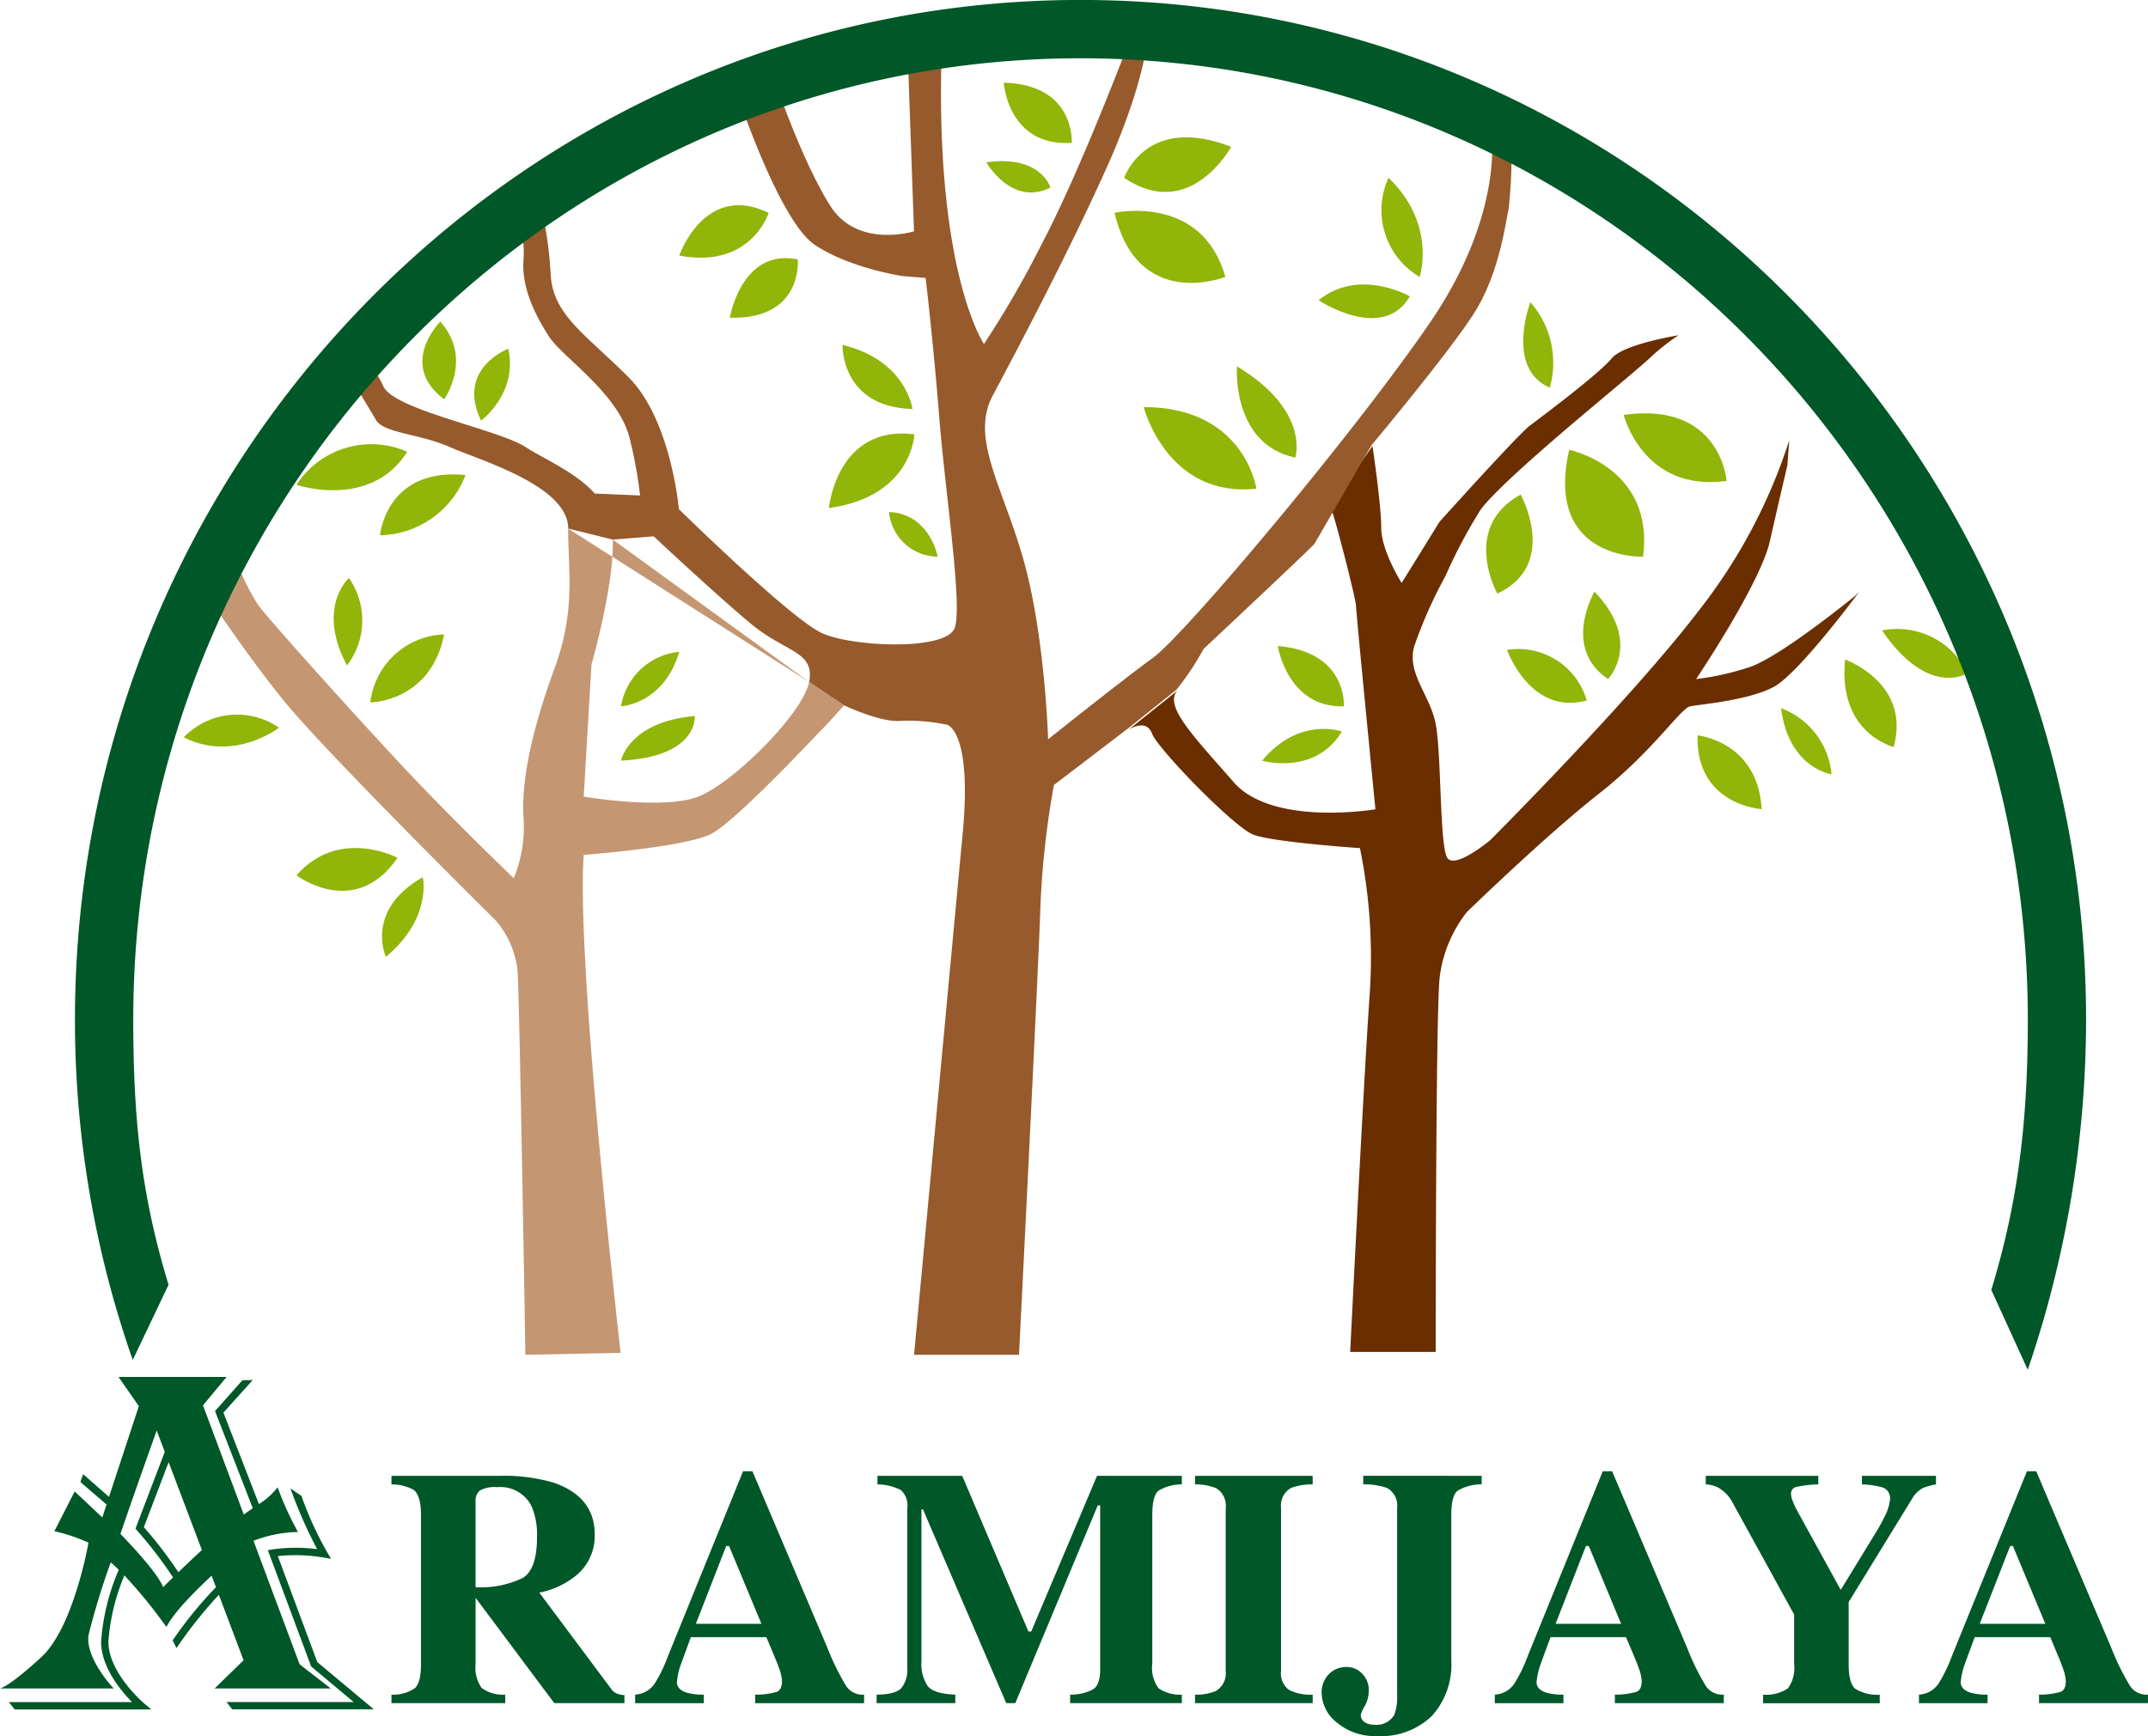 <svg xmlns="http://www.w3.org/2000/svg" width="244.487" height="197.65" viewBox="0 0 244.487 197.65"><defs><style>.a{fill:#c49672;}.b{fill:#6a2e00;}.c{fill:#965a2c;}.d{fill:#91b508;}.e{fill:#005727;}</style></defs><g transform="translate(-595.527 -3125.881)"><g transform="translate(595.527 3125.881)"><path class="a" d="M157.224,320.765,129.8,303.3c0,4.863.882,9.29-1.549,15.923s-3.761,12.39-3.539,16.812a15.337,15.337,0,0,1-1.1,7.076s-5.753-5.53-10.845-10.838S95.742,313.69,94.631,312.14s-3.753-6.634-3.533-9.73l-3.319,7.073s4.867,7.524,9.728,13.493,24.11,25,24.11,25a10.513,10.513,0,0,1,2.434,5.746c.222,3.317.885,43.643.885,43.643l10.838-.223s-5.089-44.305-4.2-56.692c0,0,11.719-.877,14.593-2.431s11.945-11.28,12.607-11.943,2.43-2.652,2.43-2.652l-3.979-2.657c-.666,3.542-8.626,11.5-12.606,13.05s-13.046,0-13.046,0l.883-15.039s2.571-8.924,2.43-14.222Z" transform="translate(-65.135 -243.122)"/><path class="b" d="M323.27,308.668c-4.424-5.086-7.959-8.622-6.414-10.388l-5.525,4.417s1.99-1.325,2.653.442,9.286,10.617,11.494,11.5,12.173,1.548,12.173,1.548a62.146,62.146,0,0,1,1.1,16.807c-.66,9.29-2.209,40.55-2.209,40.55h9.735s-.007-38.116.44-42.542a14.98,14.98,0,0,1,3.094-7.521s8.851-8.62,15.043-13.487,9.285-9.732,10.394-9.951,6.637-.665,9.512-2.214S394.489,287,394.489,287l-.44.439s-8.631,7.077-12.167,8.182a31.532,31.532,0,0,1-5.971,1.325s7.3-10.834,8.4-15.7,1.993-8.624,1.993-8.624l.214-2.877a61.789,61.789,0,0,1-10.171,19.241c-7.74,10.176-23.889,26.319-23.889,26.319s-3.978,3.319-4.86,1.993-.667-11.948-1.325-15.264-3.319-5.748-2.434-8.845a51.841,51.841,0,0,1,3.538-7.963,59.725,59.725,0,0,1,3.98-7.523c1.658-2.318,8.292-7.959,10.617-9.947s7.959-6.638,8.955-7.631a24.756,24.756,0,0,1,2.984-2.322s-6.3.993-7.631,2.652-7.957,6.636-9.286,7.629-10.282,10.949-10.282,10.949L342.4,286s-2.325-3.652-2.325-6.3-.994-9.29-.994-9.29l-4.789,6.9c.444.886,2.908,10.573,2.908,11.238s2.215,23.221,2.215,23.221-11.725,1.991-16.148-3.1" transform="translate(-182.863 -219.631)"/><path class="c" d="M217.233,260.763a30.631,30.631,0,0,0,3.1-4.65s10.62-9.951,12.608-11.943l6.525-11.28s8.624-10.281,11.611-14.929,3.652-10.616,3.982-11.939a59.07,59.07,0,0,0,.333-6.97l-.663-2.654-1.662.663s1.662,9.29-6.964,21.9-27.873,35.5-31.519,38.152-11.944,9.286-11.944,9.286-.333-11.278-2.654-19.9-6.3-14.265-3.648-19.239,8.621-16.261,12.938-25.879,4.644-14.6,4.644-14.6h-1.992s-5.528,14.706-9.952,23.111a113.291,113.291,0,0,1-6.635,11.5s-5.31-7.738-4.867-31.406l-3.76-.221.663,18.8s-6.415,1.99-9.509-2.873-5.973-13.274-5.973-13.274l-4.422,1.106s4.646,13.934,8.623,16.589,9.955,3.542,9.955,3.542l2.652.219s.889,7.519,1.553,15.923,2.654,21.233,1.767,23.887-11.5,2.213-15.039.665-16.37-14.159-16.37-14.159-.878-10.172-5.747-15.037-8.624-7.078-8.846-11.722a43.946,43.946,0,0,0-1.326-8.628l-2.659,1.775a11.047,11.047,0,0,1,.889,5.3c-.222,3.1,1.327,6.194,2.877,8.626s8.183,6.638,9.287,11.943a49.547,49.547,0,0,1,1.107,6.192l-5.085-.219.019.087c-2.187-2.48-5.722-3.945-7.982-5.394-3.1-1.994-14.822-4.2-16.148-6.859a12.312,12.312,0,0,0-2.651-3.756l-1.991,1.327s2.875,4.64,3.76,6.19,4.867,1.55,8.4,3.1,13.5,4.421,13.5,9.29l5.084,1.256,4.647-.373s7.072,6.634,11.056,9.949,7.3,3.1,6.637,6.638l3.978,2.656s4.207,1.988,6.415,1.767a21.31,21.31,0,0,1,5.312.444s2.873.665,1.769,12.384-5.533,59.345-5.533,59.345h11.945s2.213-43.862,2.433-50.939A99.927,99.927,0,0,1,203.3,271.6l8.407-6.417Z" transform="translate(-83.344 -182.228)"/><g transform="translate(20.917 9.412)"><path class="d" d="M189.259,354.447c8.846-.442,8.4-5.082,8.4-5.082-7.519.663-8.4,5.082-8.4,5.082" transform="translate(-139.494 -277.262)"/><path class="d" d="M195.89,333.935a7.448,7.448,0,0,0-6.631,6.2s4.86-.221,6.631-6.2" transform="translate(-139.494 -269.136)"/><path class="d" d="M132.238,397.206c5.31-4.421,4.2-9.069,4.2-9.069-6.631,3.761-4.2,9.069-4.2,9.069" transform="translate(-109.237 -297.68)"/><path class="d" d="M122.726,382.229s-6.631-3.542-11.5,1.99c0,0,6.643,5.084,11.5-1.99" transform="translate(-98.398 -293.98)"/><path class="d" d="M128.988,337.475s6.856,0,8.4-7.74a8.777,8.777,0,0,0-8.4,7.74" transform="translate(-107.754 -266.924)"/><path class="d" d="M121.692,326.137a8.431,8.431,0,0,0,.222-9.949s-3.759,3.315-.222,9.949" transform="translate(-103.113 -259.79)"/><path class="d" d="M84.132,351.576c5.749,2.877,10.838-1.1,10.838-1.1a8.409,8.409,0,0,0-10.838,1.1" transform="translate(-84.132 -277.042)"/><path class="d" d="M131.327,298.2a10.641,10.641,0,0,0,9.727-6.857c-9.067-.888-9.727,6.857-9.727,6.857" transform="translate(-108.986 -246.671)"/><path class="d" d="M123.833,284.863a10.146,10.146,0,0,0-12.6,3.759s8.407,2.873,12.6-3.759" transform="translate(-98.401 -242.841)"/><path class="d" d="M154.745,269.234s4.207-3.094,3.1-8.182c0,0-5.972,2.211-3.1,8.182" transform="translate(-120.906 -230.754)"/><path class="d" d="M143.982,263.363s3.318-4.646-.444-8.847c0,0-4.866,4.865.444,8.847" transform="translate(-114.343 -227.312)"/><path class="d" d="M253.731,300.3a5.58,5.58,0,0,0,5.529,5.086s-.885-4.863-5.529-5.086" transform="translate(-173.447 -251.422)"/><path class="d" d="M248.979,281.515c-8.845-1.108-9.731,8.4-9.731,8.4,9.514-1.327,9.731-8.4,9.731-8.4" transform="translate(-165.82 -241.483)"/><path class="d" d="M250.478,267.42s-.659-5.53-7.959-7.3c0,0-.219,7.076,7.959,7.3" transform="translate(-167.542 -230.265)"/><path class="d" d="M337.346,265.264s-.667,8.845,6.637,10.395c0,0,1.769-5.309-6.637-10.395" transform="translate(-217.472 -232.972)"/><path class="d" d="M314.934,275.071s2.655,10.4,12.829,9.29c0,0-1.323-9.29-12.829-9.29" transform="translate(-205.677 -238.137)"/><path class="d" d="M376.456,231.217s1.986-5.971-3.541-11.282a8.814,8.814,0,0,0,3.541,11.282" transform="translate(-235.789 -209.101)"/><path class="d" d="M356.986,247.378s7.3,4.865,10.393-.44c0,0-5.745-3.317-10.393.44" transform="translate(-227.823 -222.609)"/><path class="d" d="M322.425,211.267c-9.73-3.763-12.17,3.539-12.17,3.539,7.522,5.086,12.17-3.539,12.17-3.539" transform="translate(-203.213 -203.969)"/><path class="d" d="M320.536,235.4c-2.658-9.511-12.607-7.3-12.607-7.3,2.656,11.278,12.607,7.3,12.607,7.3" transform="translate(-201.988 -213.286)"/><path class="d" d="M281.3,197.048s.439,7.3,7.735,6.857c0,0,.45-6.638-7.735-6.857" transform="translate(-187.966 -197.048)"/><path class="d" d="M277.1,216.053s2.874,5.088,7.3,2.875c0,0-1.1-3.761-7.3-2.875" transform="translate(-185.751 -206.985)"/><path class="d" d="M215.424,246.032c8.4.223,7.734-6.634,7.734-6.634-6.409-1.329-7.734,6.634-7.734,6.634" transform="translate(-153.273 -219.272)"/><path class="d" d="M213.444,227.387c-7.3-3.54-10.177,4.867-10.177,4.867,8.185,1.544,10.177-4.867,10.177-4.867" transform="translate(-146.871 -212.567)"/><path class="d" d="M409.226,259.574a10.438,10.438,0,0,0-2.212-9.728s-2.874,7.52,2.212,9.728" transform="translate(-253.743 -224.853)"/><path class="d" d="M442.065,284.262s-.66-9.069-11.719-7.52c0,0,2.208,8.845,11.719,7.52" transform="translate(-266.456 -238.923)"/><path class="d" d="M416.73,285.348c-2.875,12.607,8.407,12.165,8.407,12.165,1.326-10.173-8.407-12.165-8.407-12.165" transform="translate(-259.039 -243.549)"/><path class="d" d="M401.207,296.1c-6.853,3.762-2.651,11.282-2.651,11.282,7.075-3.321,2.651-11.282,2.651-11.282" transform="translate(-249.044 -249.209)"/><path class="d" d="M423.444,329.411s3.982-4.2-1.547-9.953c0,0-3.762,6.413,1.547,9.953" transform="translate(-261.326 -261.512)"/><path class="d" d="M402.31,333.382s2.653,7.52,9.066,5.752a8.11,8.11,0,0,0-9.066-5.752" transform="translate(-251.692 -268.802)"/><path class="d" d="M347.176,332.535s1.11,7.08,7.522,6.859c0,0,.443-6.2-7.522-6.859" transform="translate(-222.657 -268.398)"/><path class="d" d="M343.436,356.081s5.971,1.767,9.068-3.315c0,0-4.868-1.771-9.068,3.315" transform="translate(-220.687 -278.895)"/><path class="d" d="M483.507,335.8c-.882,8.4,5.526,9.955,5.526,9.955,2-7.3-5.526-9.955-5.526-9.955" transform="translate(-294.408 -270.121)"/><path class="d" d="M468.185,347.495c.882,6.855,5.748,7.517,5.748,7.517a8.872,8.872,0,0,0-5.748-7.517" transform="translate(-286.383 -276.277)"/><path class="d" d="M492.471,328.616c5.312,7.74,9.734,4.865,9.734,4.865a8.855,8.855,0,0,0-9.734-4.865" transform="translate(-299.172 -266.248)"/><path class="d" d="M448.1,354.027c-.22,7.961,7.3,8.4,7.3,8.4-.439-7.74-7.3-8.4-7.3-8.4" transform="translate(-275.801 -279.717)"/></g><path class="e" d="M286.877,293.26c0-64.011-51.344-116.1-114.452-116.1S57.969,229.25,57.969,293.26a116.934,116.934,0,0,0,6.578,38.734l4.077-8.561c-3.13-10.228-4.019-18.913-4.019-30.173,0-60.353,48.367-109.459,107.818-109.459S280.245,232.907,280.245,293.26c0,11.26-1.029,20.538-4.158,30.761l4.152,9.092a123.751,123.751,0,0,0,6.637-39.853" transform="translate(-49.437 -177.165)"/><g transform="translate(0 156.766)"><path class="e" d="M134.071,557.023a4.373,4.373,0,0,0,2.656-.731c.474-.419.705-1.345.705-2.766V536.582c0-1.475-.278-2.44-.837-2.879a5.246,5.246,0,0,0-2.524-.614v-.977h12.323a19.908,19.908,0,0,1,6.208.8q4.6,1.629,4.6,5.856a5.8,5.8,0,0,1-2.406,4.916,9.42,9.42,0,0,1-3.9,1.722l8.137,10.9a1.552,1.552,0,0,0,.676.588,2.825,2.825,0,0,0,.878.182v.912H152.6l-8.936-11.967h-.018v7.5a4.042,4.042,0,0,0,.671,2.719,3.982,3.982,0,0,0,2.7.778v.969H134.071Zm14.948-13.288c1.081-.669,1.618-2.206,1.618-4.628a8.256,8.256,0,0,0-.615-3.518,3.942,3.942,0,0,0-3.887-2.188,3.529,3.529,0,0,0-2.016.389,1.517,1.517,0,0,0-.475,1.261v9.74a10.986,10.986,0,0,0,5.376-1.056" transform="translate(-89.514 -520.854)"/><path class="e" d="M192.656,556.441a2.882,2.882,0,0,0,2.223-1.252,17.149,17.149,0,0,0,1.551-3.222l8.512-20.959h1.066l8.543,20.123A28.18,28.18,0,0,0,216.7,555.5a2.273,2.273,0,0,0,2.018.944v.969H206.321v-.969a8.686,8.686,0,0,0,2.463-.318c.39-.162.591-.573.591-1.238a4.9,4.9,0,0,0-.3-1.36c-.127-.365-.292-.8-.509-1.311l-.973-2.318H199c-.561,1.52-.924,2.513-1.087,2.971a7.709,7.709,0,0,0-.5,2.151c0,.552.369.946,1.1,1.194a7.105,7.105,0,0,0,1.964.229v.969h-7.814Zm14.375-8.062-3.686-8.863h-.321l-3.456,8.863Z" transform="translate(-120.366 -520.273)"/><path class="e" d="M250.721,557.023c1.46-.012,2.4-.271,2.844-.778a3.408,3.408,0,0,0,.649-2.269v-18.2a2.307,2.307,0,0,0-.745-2.051,5.993,5.993,0,0,0-2.652-.642v-.973h9.646L268,549.839h.316l7.493-17.727h9.655v.973a5.112,5.112,0,0,0-2.653.715c-.48.381-.712,1.307-.712,2.784v16.941a3.844,3.844,0,0,0,.712,2.772,4.289,4.289,0,0,0,2.653.725v.969H272.75v-.969a5.431,5.431,0,0,0,2.561-.575c.572-.34.854-1.09.854-2.251V535.48h-.274l-9.386,22.511h-1.028l-9.482-22.066h-.171v17.32a4.479,4.479,0,0,0,.709,2.8c.475.587,1.524.916,3.145.978v.969h-8.957Z" transform="translate(-150.944 -520.854)"/><path class="e" d="M327.28,557.023a5.854,5.854,0,0,0,2.334-.393,2.338,2.338,0,0,0,1.159-2.3V535.777a2.317,2.317,0,0,0-1.1-2.267,6.335,6.335,0,0,0-2.392-.426v-.973h13.39v.973a6.809,6.809,0,0,0-2.476.411,2.31,2.31,0,0,0-1.122,2.281v18.555a2.322,2.322,0,0,0,.9,2.15,5.347,5.347,0,0,0,2.7.541v.969H327.28Z" transform="translate(-191.262 -520.854)"/><path class="e" d="M375.945,532.108v.975a5.217,5.217,0,0,0-2.748.725q-.713.575-.712,2.774V553.1a8.689,8.689,0,0,1-2.212,6.346,8.293,8.293,0,0,1-6.241,2.285,6.654,6.654,0,0,1-4.574-1.538,4.408,4.408,0,0,1-1.727-3.287,2.952,2.952,0,0,1,.833-2.231,2.721,2.721,0,0,1,1.954-.8,2.407,2.407,0,0,1,1.848.786,2.653,2.653,0,0,1,.73,1.87,3.7,3.7,0,0,1-.453,1.779,3.773,3.773,0,0,0-.459.991.952.952,0,0,0,.435.849,1.884,1.884,0,0,0,1.079.294,2.342,2.342,0,0,0,2.3-1.125,5.731,5.731,0,0,0,.321-2.247v-21.3a2.285,2.285,0,0,0-1.144-2.281,7.868,7.868,0,0,0-2.715-.411v-.975Z" transform="translate(-207.298 -520.852)"/><path class="e" d="M399.366,556.441a2.873,2.873,0,0,0,2.221-1.252,17.132,17.132,0,0,0,1.557-3.222l8.509-20.959h1.064l8.547,20.123a27.038,27.038,0,0,0,2.146,4.366,2.268,2.268,0,0,0,2.017.944v.969H413.032v-.969a8.653,8.653,0,0,0,2.465-.318c.388-.162.588-.573.588-1.238a4.966,4.966,0,0,0-.3-1.36c-.125-.365-.288-.8-.506-1.311L414.3,549.9h-8.592c-.568,1.52-.925,2.513-1.091,2.971a7.813,7.813,0,0,0-.5,2.151c0,.552.366.946,1.1,1.194a7.109,7.109,0,0,0,1.961.229v.969h-7.812Zm14.375-8.062-3.682-8.863h-.32l-3.458,8.863Z" transform="translate(-229.224 -520.273)"/><path class="e" d="M462.895,532.108v.975a13.031,13.031,0,0,0-2.541.3.756.756,0,0,0-.561.791,1.781,1.781,0,0,0,.1.565,11.057,11.057,0,0,0,.474,1.114l5.057,9.2h.051l4.116-6.731a15.056,15.056,0,0,0,.82-1.514,5.488,5.488,0,0,0,.65-2.018,1.311,1.311,0,0,0-.8-1.348,9.637,9.637,0,0,0-2.4-.356v-.975h8.426v.975a7.71,7.71,0,0,0-1.469.4,3.063,3.063,0,0,0-1.156,1.084l-7.312,11.912v7.05c0,1.455.247,2.4.746,2.814a4.707,4.707,0,0,0,2.792.683V558H456.613v-.977a4.406,4.406,0,0,0,2.83-.725,3.948,3.948,0,0,0,.7-2.772v-5.629l-6.992-12.717a4.164,4.164,0,0,0-1.7-1.761,3.418,3.418,0,0,0-1.366-.334v-.975Z" transform="translate(-255.935 -520.852)"/><path class="e" d="M501.359,556.441a2.871,2.871,0,0,0,2.22-1.252,17.243,17.243,0,0,0,1.556-3.222l8.511-20.959H514.7l8.553,20.123a27.069,27.069,0,0,0,2.153,4.366,2.254,2.254,0,0,0,2.013.944v.969h-12.4v-.969a8.656,8.656,0,0,0,2.464-.318c.395-.162.587-.573.587-1.238a4.87,4.87,0,0,0-.3-1.36c-.127-.365-.29-.8-.505-1.311L516.3,549.9H507.7c-.568,1.52-.927,2.513-1.093,2.971a7.818,7.818,0,0,0-.5,2.151c0,.552.37.946,1.1,1.194a7.086,7.086,0,0,0,1.957.229v.969h-7.811Zm14.377-8.062-3.69-8.863h-.311l-3.465,8.863Z" transform="translate(-282.936 -520.273)"/><path class="e" d="M104.745,554.919l-4.494-12.072a19.267,19.267,0,0,1,5.181.158l.874.152-.446-.768A38.688,38.688,0,0,1,102.942,536l-1.252-.857a51.934,51.934,0,0,0,3.037,6.914,18.841,18.841,0,0,0-5.118.032l-.493.089,4.928,13.233,4.84,4.049H94.413l.649.832h16.117Z" transform="translate(-68.629 -522.452)"/><path class="e" d="M52.282,538.457a23.818,23.818,0,0,1,1.822-7.532,57.62,57.62,0,0,1,4.783,5.87c.871-1.682,3.091-3.911,5.143-5.84l.495,1.311a46.122,46.122,0,0,0-4.928,6.05l.437.879a51.572,51.572,0,0,1,4.82-6.062l2.816,7.45-3.293,3.21H77.591l-3.544-2.749L68.8,526.986a14.465,14.465,0,0,1,5.061-1.005,34.967,34.967,0,0,1-2.313-5.086,8.4,8.4,0,0,1-2.129,1.909l-4.044-10.415,3.333-3.7-1.165.01-3.124,3.518,4.3,11.063c-.322.211-.666.448-1.026.717l-4.643-12.431,2.683-3.234H53.439l2.31,3.325-3.4,10.328L49.408,519.4l-.311.894,2.975,2.557-.483,1.473-3.143-2.96-2.312,4.529a20,20,0,0,1,2.773.835l1.111.458s-1.663,9.615-5.361,13.033-4.712,3.58-4.712,3.58H52.884s-3.235-3.4-2.865-6.075a83.971,83.971,0,0,1,2.532-8.289c.3.264.607.55.91.849a25.132,25.132,0,0,0-2.008,8.179c0,2.925,2.279,5.628,3.52,6.885H40.95l.659.832H57.157l-.864-.733c-.038-.035-4.011-3.439-4.011-6.984m7.97-7.9a47.519,47.519,0,0,0-3.933-5.128l2.82-7.406,3.786,10.005c-1,.924-1.927,1.8-2.673,2.529m-2.47-16.128.917,2.421L55.364,525.6l.163.188a47.742,47.742,0,0,1,4.113,5.361c-.686.671-1.121,1.109-1.121,1.109-.666-1.6-3.4-4.545-4.868-6.061,2.021-5.89,4.131-11.772,4.131-11.772" transform="translate(-39.945 -508.33)"/></g></g></g></svg>